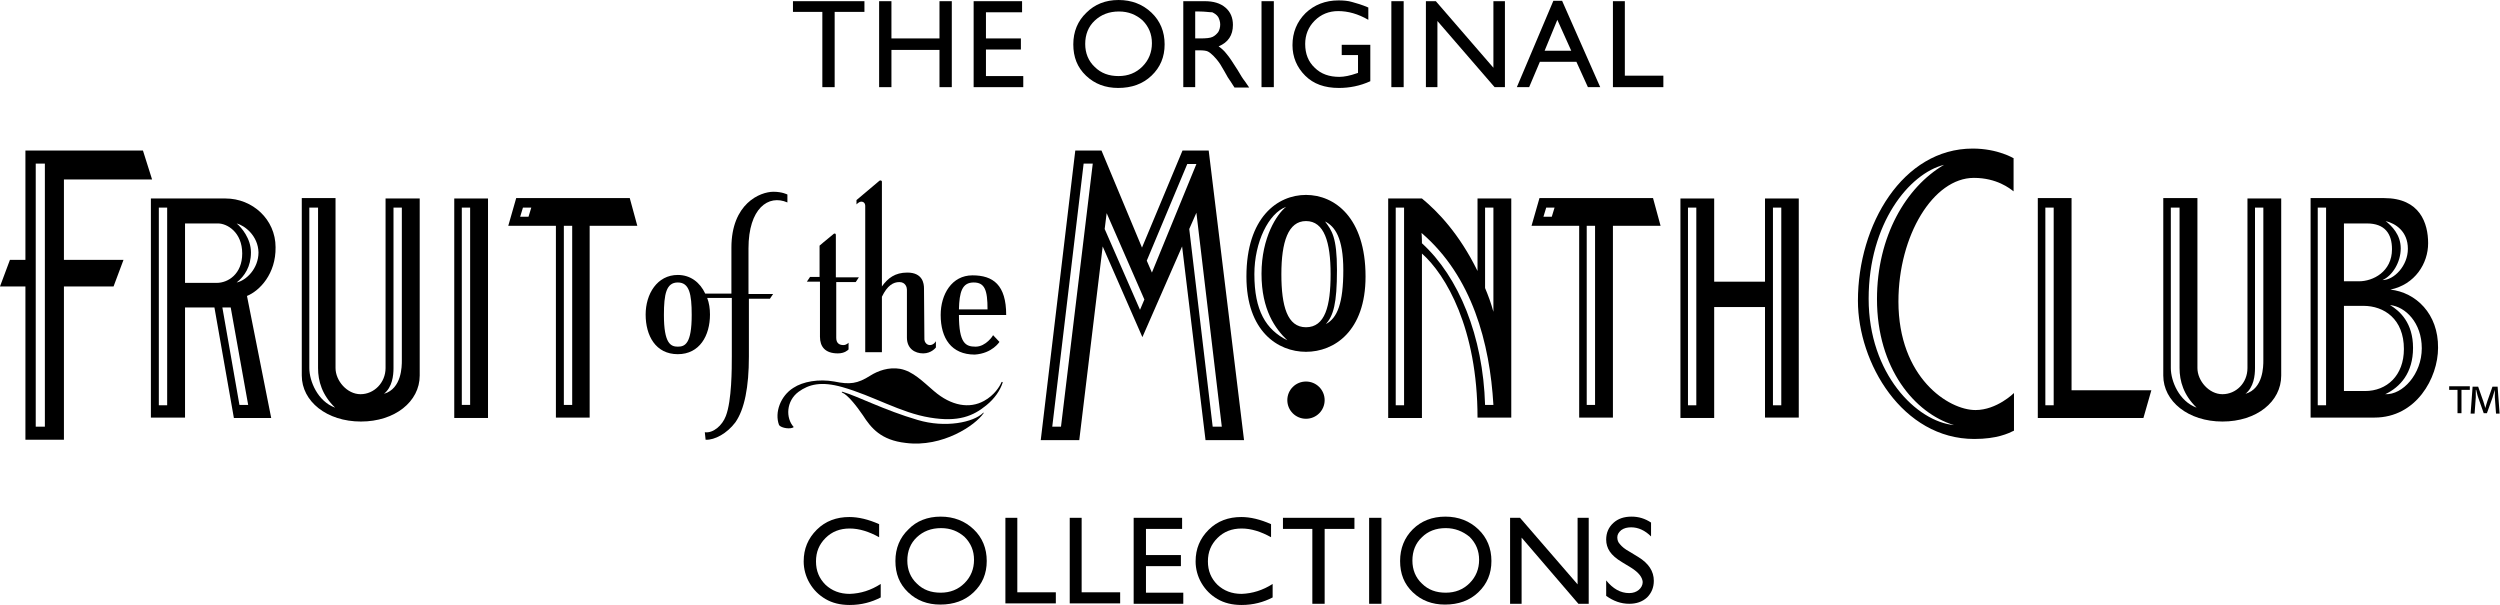 <svg width="306" height="74" viewBox="0 0 306 74" fill="none" xmlns="http://www.w3.org/2000/svg">
<g clip-path="url(#clip0_210_341)">
<path fill-rule="evenodd" clip-rule="evenodd" d="M237.957 20.173C233.68 21.24 228.722 27.35 228.722 36.564C228.722 45.777 234.603 51.596 239.172 52.033C234.36 50.578 229.743 45.098 229.743 36.612C229.743 28.95 233.291 22.889 237.957 20.173ZM246.511 19.397C246.511 19.397 244.567 18.185 241.456 18.185C232.902 18.185 227.41 27.495 227.41 36.806C227.41 44.419 232.854 53.73 241.651 53.73C244.421 53.73 245.83 53.051 246.511 52.712V48.105C246.511 48.105 244.421 50.19 241.796 50.19C238.491 50.19 232.368 46.214 232.368 36.903C232.368 28.805 236.645 21.773 241.602 21.773C244.421 21.773 246.025 23.083 246.462 23.422V19.397H246.511Z" fill="black"/>
<path fill-rule="evenodd" clip-rule="evenodd" d="M250.351 25.41H251.371V49.608H250.351V25.41ZM263.327 47.765L262.355 51.16H249.427V24.246H253.558V47.765H263.327Z" fill="black"/>
<path fill-rule="evenodd" clip-rule="evenodd" d="M276.012 25.41V45.05C276.012 45.971 275.866 47.377 274.846 48.202C277.033 47.571 277.033 44.807 277.033 44.128V25.41H276.012ZM265.709 25.41V45.05C265.709 46.65 266.729 49.123 268.868 49.899C267.264 48.347 266.778 46.65 266.778 45.05V25.41H265.709ZM264.785 24.246V45.971C264.785 49.123 267.847 51.596 272.027 51.596C276.207 51.596 279.22 49.172 279.22 45.971V24.295H275.089V45.05C275.089 46.892 273.679 48.25 272.027 48.25C270.374 48.25 268.965 46.602 268.965 45.05V24.246H264.785Z" fill="black"/>
<path fill-rule="evenodd" clip-rule="evenodd" d="M292.537 37.339C293.752 38.067 295.356 39.522 295.356 42.577C295.356 45.632 293.801 47.377 291.954 48.25C294.093 48.347 296.426 45.777 296.426 42.625C296.426 39.522 294.433 37.533 292.537 37.339ZM292.003 27.059C292.732 27.641 293.85 28.708 293.85 30.405C293.85 32.102 292.829 33.751 291.614 34.284C293.023 34.284 294.724 32.539 294.724 30.453C294.724 28.32 293.218 27.35 292.003 27.059ZM289.718 27.35H286.899V34.43H288.746C290.447 34.43 292.78 33.266 292.78 30.502C292.78 28.611 291.905 27.35 289.718 27.35ZM289.281 37.436H286.899V47.862H289.475C292.149 47.862 294.238 45.971 294.238 42.722C294.238 39.037 291.808 37.436 289.281 37.436ZM283.692 25.41H284.712V49.608H283.692V25.41ZM292.586 35.448C295.599 34.818 297.203 32.248 297.203 29.774C297.203 27.35 296.231 24.246 291.808 24.246H282.817V51.111H290.642C295.745 51.111 298.418 46.262 298.418 42.577C298.467 38.406 295.696 35.788 292.586 35.448Z" fill="black"/>
<path fill-rule="evenodd" clip-rule="evenodd" d="M70.036 27.641H69.015V49.56H70.036V27.641ZM78.007 27.641L77.083 24.246H63.183L62.211 27.641H68.043V51.111H72.174V27.641H78.007ZM64.69 26.526H63.669L64.009 25.41H65.03L64.69 26.526Z" fill="black"/>
<path fill-rule="evenodd" clip-rule="evenodd" d="M57.545 49.56H56.525V25.41H57.545V49.56ZM59.732 24.295H55.601V51.16H59.732V24.295Z" fill="black"/>
<path fill-rule="evenodd" clip-rule="evenodd" d="M48.165 25.41V45.05C48.165 45.971 48.019 47.377 46.998 48.202C49.185 47.571 49.185 44.807 49.185 44.128V25.41H48.165ZM37.861 25.41V45.05C37.861 46.65 38.882 49.123 41.02 49.899C39.416 48.347 38.93 46.65 38.93 45.05V25.41H37.861ZM41.069 24.246V45.05C41.069 46.602 42.478 48.25 44.131 48.25C45.783 48.25 47.193 46.844 47.193 45.05V24.295H51.372V45.971C51.372 49.172 48.31 51.596 44.179 51.596C39.999 51.596 36.938 49.123 36.938 45.971V24.246H41.069Z" fill="black"/>
<path fill-rule="evenodd" clip-rule="evenodd" d="M28.967 27.35C29.55 27.835 30.716 29.193 30.716 30.89C30.716 32.636 29.939 33.8 28.967 34.575C30.133 34.333 31.64 32.878 31.64 30.89C31.591 28.853 29.939 27.592 28.967 27.35ZM28.238 37.63H27.217L29.307 49.56H30.376L28.238 37.63ZM26.683 27.35H22.648V34.624H26.537C27.898 34.624 29.647 33.557 29.647 31.035C29.647 28.417 27.8 27.35 26.683 27.35ZM20.51 25.41H19.441V49.608H20.461V25.41H20.51ZM30.23 36.224L33.195 51.16H28.627L26.245 37.63H22.648V51.111H18.469V24.295H27.606C30.911 24.295 33.73 26.865 33.73 30.259C33.779 33.509 31.786 35.594 30.23 36.224Z" fill="black"/>
<path fill-rule="evenodd" clip-rule="evenodd" d="M7.825 21.967H18.615L17.497 18.427H3.111V31.811H1.215L0 35.06H3.111V53.827H7.825V35.06H13.9L15.115 31.811H7.825V21.967ZM5.492 52.227H4.374V20.027H5.492V52.227Z" fill="black"/>
<path fill-rule="evenodd" clip-rule="evenodd" d="M174.045 29.775C178.565 33.897 181.53 41.17 181.773 49.56H182.793C182.356 42.043 180.217 33.848 173.996 28.514C174.045 28.95 174.045 29.775 174.045 29.775ZM170.837 25.41H171.858V49.608H170.837V25.41ZM182.793 38.164V25.41H181.773V35.254C182.161 36.176 182.502 37.097 182.793 38.164ZM180.849 24.295V33.169C178.613 28.611 175.989 25.895 174.045 24.295H169.914V51.16H174.045V31.035C176.961 33.605 180.849 40.201 180.849 51.111H184.98V24.295H180.849Z" fill="black"/>
<path fill-rule="evenodd" clip-rule="evenodd" d="M194.215 27.641H195.235V49.56H194.215V27.641ZM203.255 27.641L202.331 24.246H188.431L187.459 27.641H193.291V51.111H197.422V27.641H203.255ZM189.938 26.526H188.917L189.257 25.41H190.278L189.938 26.526Z" fill="black"/>
<path fill-rule="evenodd" clip-rule="evenodd" d="M216.037 24.295V34.478H209.816V24.295H205.685V51.16H209.816V37.582H216.037V51.111H220.169V24.295H216.037ZM217.009 25.41H218.03V49.608H217.009V25.41ZM206.608 25.41H207.629V49.608H206.608V25.41Z" fill="black"/>
<path fill-rule="evenodd" clip-rule="evenodd" d="M140.995 33.363L146.439 20.076H145.321L140.364 31.908L140.995 33.363ZM147.945 18.427H144.738L139.78 30.308L134.823 18.427H131.615L127.387 53.876H132.101L134.969 30.163L139.829 41.267L144.689 30.163L147.557 53.876H152.271L147.945 18.427ZM140.072 36.66L135.455 26.089L135.212 28.029L139.537 37.921L140.072 36.66ZM145.564 28.029L148.432 52.227H149.549L146.439 26.041L145.564 28.029ZM129.865 52.227H128.796L132.636 20.027H133.754L129.865 52.227Z" fill="black"/>
<path d="M157.568 48.978C157.568 47.717 158.589 46.699 159.853 46.699C161.116 46.699 162.137 47.717 162.137 48.978C162.137 50.239 161.116 51.257 159.853 51.257C158.589 51.257 157.568 50.239 157.568 48.978Z" fill="black"/>
<path fill-rule="evenodd" clip-rule="evenodd" d="M162.186 27.107C163.012 28.223 163.644 28.999 163.644 33.072C163.644 37.145 163.206 38.649 162.283 39.667C163.692 38.94 164.421 37.097 164.421 33.072C164.421 29.047 163.352 27.689 162.186 27.107ZM157.423 25.313C155.284 26.089 153.535 29.629 153.535 33.557C153.535 38.018 154.944 40.346 157.569 41.655C156.11 40.249 154.409 37.97 154.409 33.508C154.409 29.047 156.305 26.186 157.423 25.313ZM159.853 40.055C162.186 40.055 162.866 37.485 162.866 33.557C162.866 29.629 162.089 27.059 159.853 27.059C157.666 27.059 156.84 29.629 156.84 33.557C156.84 37.485 157.569 40.055 159.853 40.055ZM159.853 43.062C156.402 43.062 152.562 40.54 152.562 33.848C152.562 26.622 156.353 23.858 159.853 23.858C163.352 23.858 167.143 26.622 167.143 33.848C167.143 40.54 163.304 43.062 159.853 43.062Z" fill="black"/>
<path d="M97.107 47.474C95.552 48.444 94.775 50.481 95.358 52.033C95.649 52.421 96.816 52.566 97.156 52.275C96.135 51.16 96.233 49.075 97.739 47.959C99.003 47.038 100.51 46.65 103.085 47.377C106.876 48.444 110.23 50.529 113.827 51.111C117.326 51.693 119.124 50.917 120.728 49.608C121.749 48.784 122.429 47.765 122.721 46.844C122.769 46.747 122.624 46.698 122.575 46.795C122.381 47.28 121.7 48.396 120.436 49.075C118.687 50.044 116.451 49.705 114.313 47.862C112.952 46.698 111.737 45.438 110.181 45.147C108.772 44.904 107.46 45.389 106.536 45.971C104.932 46.989 104.009 47.086 102.113 46.698C100.218 46.359 98.274 46.698 97.107 47.474Z" fill="black"/>
<path d="M103.134 47.959C103.037 47.911 102.988 48.008 103.086 48.056C103.718 48.299 104.787 49.608 105.613 50.82C106.634 52.421 107.849 53.875 110.862 54.215C115.382 54.797 119.416 52.033 120.388 50.578C120.437 50.529 120.388 50.481 120.34 50.529C119.173 51.693 115.722 52.421 112.32 51.402C108.189 50.19 104.981 48.493 103.134 47.959Z" fill="black"/>
<path d="M113.826 42.237C113.34 42.237 113.146 41.752 113.146 41.558C113.146 41.364 113.097 35.885 113.097 35.303C113.097 34.721 112.952 33.363 111.056 33.363C109.549 33.363 108.675 34.042 107.946 35.06V22.258C107.946 22.064 107.751 22.064 107.654 22.113C106.439 23.131 104.835 24.489 104.835 24.489V25.022C104.835 25.022 105.127 24.683 105.418 24.683C105.71 24.683 105.904 24.877 105.904 25.216C105.904 25.556 105.904 43.11 105.904 43.11H107.946C107.946 43.11 107.946 40.055 107.946 36.321C108.626 34.915 109.355 34.527 110.084 34.527C110.862 34.527 111.007 35.206 111.007 35.448V41.316C111.007 42.674 111.979 43.255 113 43.255C114.021 43.255 114.555 42.528 114.555 42.528V41.752C114.555 41.801 114.264 42.237 113.826 42.237Z" fill="black"/>
<path d="M104.738 34.527L105.127 33.945H102.308C102.308 30.453 102.308 29.241 102.308 28.756C102.308 28.562 102.162 28.562 102.065 28.611C101.044 29.435 100.315 30.066 100.315 30.066C100.315 30.066 100.315 31.811 100.315 33.896H99.149L98.76 34.478H100.364V41.219C100.364 42.431 100.995 43.255 102.551 43.255C103.377 43.255 103.766 42.868 103.863 42.771C103.863 42.625 103.863 41.946 103.863 41.946C103.863 41.946 103.62 42.237 103.231 42.237C102.842 42.237 102.356 42.092 102.356 41.364V34.527H104.738Z" fill="black"/>
<path fill-rule="evenodd" clip-rule="evenodd" d="M94.677 23.471C93.025 23.471 89.525 24.925 89.525 30.308C89.525 31.52 89.525 33.654 89.525 35.933H86.318C85.686 34.575 84.519 33.654 82.964 33.654C80.437 33.654 79.027 35.982 79.027 38.503C79.027 41.073 80.242 43.352 82.964 43.352C85.637 43.352 86.901 41.073 86.901 38.503C86.901 37.776 86.804 37.097 86.561 36.467H89.574C89.574 39.134 89.574 41.946 89.574 43.595C89.574 45.098 89.574 49.026 88.845 50.917C88.408 52.081 87.29 53.051 86.269 52.906L86.366 53.827C87.484 53.875 88.991 53.051 90.011 51.693C91.129 50.093 91.664 47.377 91.664 43.644V36.563H94.24L94.629 35.982H91.615V30.405C91.615 25.507 94.046 23.761 96.378 24.78C96.378 24.295 96.378 23.81 96.378 23.81C96.378 23.81 95.746 23.471 94.677 23.471ZM82.964 42.431C82.089 42.431 81.263 42.043 81.263 38.552C81.263 35.982 81.555 34.575 82.964 34.575C84.374 34.575 84.665 35.982 84.665 38.552C84.665 42.092 83.839 42.431 82.964 42.431Z" fill="black"/>
<path fill-rule="evenodd" clip-rule="evenodd" d="M117.374 37.873C117.423 35.739 117.763 34.575 119.173 34.575C120.534 34.575 120.874 35.497 120.874 37.873H117.374ZM119.416 42.431C118.201 42.431 117.374 42.043 117.374 38.552H123.158C123.158 34.866 121.554 33.702 119.027 33.702C116.5 33.702 115.139 36.03 115.139 38.552C115.139 41.413 116.451 43.401 119.318 43.401C121.457 43.255 122.332 41.849 122.332 41.849L121.554 41.025C121.554 41.073 120.679 42.431 119.416 42.431Z" fill="black"/>
<path d="M302.306 47.281V47.717H301.285V50.578H300.799V47.717H299.779V47.281H302.306ZM305.514 50.627L305.368 48.638C305.368 48.396 305.368 48.056 305.368 47.717C305.271 48.008 305.174 48.396 305.076 48.687L304.396 50.578H304.007L303.327 48.638C303.23 48.396 303.181 48.056 303.084 47.717H303.035C303.035 48.056 303.035 48.299 303.035 48.638L302.889 50.627H302.403L302.646 47.329H303.327L303.959 49.123C304.056 49.366 304.104 49.657 304.202 49.948C304.299 49.657 304.347 49.366 304.445 49.123L305.076 47.329H305.708L305.951 50.627H305.514Z" fill="black"/>
<path d="M107.8 71.478V73.127C106.682 73.709 105.418 74.049 104.009 74.049C102.843 74.049 101.87 73.806 101.044 73.321C100.218 72.836 99.586 72.206 99.1 71.382C98.614 70.557 98.371 69.636 98.371 68.714C98.371 67.163 98.906 65.902 99.975 64.835C101.044 63.768 102.405 63.283 103.96 63.283C105.078 63.283 106.293 63.574 107.606 64.156V65.756C106.39 65.077 105.175 64.689 104.009 64.689C102.794 64.689 101.822 65.077 101.044 65.853C100.267 66.629 99.878 67.551 99.878 68.714C99.878 69.878 100.267 70.8 101.044 71.576C101.822 72.303 102.794 72.691 104.009 72.691C105.37 72.642 106.585 72.254 107.8 71.478Z" fill="black"/>
<path d="M115.139 63.235C116.743 63.235 118.104 63.768 119.173 64.786C120.242 65.805 120.777 67.114 120.777 68.666C120.777 70.218 120.242 71.478 119.173 72.497C118.104 73.515 116.743 74 115.09 74C113.535 74 112.223 73.515 111.153 72.497C110.084 71.478 109.598 70.218 109.598 68.666C109.598 67.114 110.133 65.805 111.202 64.786C112.174 63.768 113.535 63.235 115.139 63.235ZM115.187 64.641C113.972 64.641 113 65.029 112.223 65.756C111.445 66.484 111.056 67.454 111.056 68.617C111.056 69.733 111.445 70.703 112.223 71.43C113 72.206 113.972 72.545 115.139 72.545C116.305 72.545 117.277 72.157 118.055 71.381C118.833 70.606 119.221 69.636 119.221 68.52C119.221 67.405 118.833 66.484 118.055 65.708C117.277 65.029 116.354 64.641 115.187 64.641Z" fill="black"/>
<path d="M123.013 63.38H124.519V72.497H129.234V73.855H123.061V63.38H123.013Z" fill="black"/>
<path d="M130.886 63.38H132.393V72.497H137.107V73.855H130.935V63.38H130.886Z" fill="black"/>
<path d="M138.76 63.38H144.689V64.738H140.266V67.939H144.543V69.296H140.266V72.545H144.835V73.903H138.76V63.38Z" fill="black"/>
<path d="M155.771 71.478V73.127C154.653 73.709 153.389 74.049 151.98 74.049C150.813 74.049 149.841 73.806 149.015 73.321C148.189 72.836 147.557 72.206 147.071 71.382C146.585 70.557 146.342 69.636 146.342 68.714C146.342 67.163 146.876 65.902 147.946 64.835C149.015 63.768 150.376 63.283 151.931 63.283C153.049 63.283 154.264 63.574 155.576 64.156V65.756C154.361 65.077 153.146 64.689 151.98 64.689C150.765 64.689 149.793 65.077 149.015 65.853C148.237 66.629 147.848 67.551 147.848 68.714C147.848 69.878 148.237 70.8 149.015 71.576C149.793 72.303 150.765 72.691 151.98 72.691C153.292 72.642 154.556 72.254 155.771 71.478Z" fill="black"/>
<path d="M157.083 63.38H165.783V64.738H162.137V73.903H160.631V64.738H157.034V63.38H157.083Z" fill="black"/>
<path d="M167.581 63.38H169.087V73.903H167.581V63.38Z" fill="black"/>
<path d="M176.912 63.235C178.516 63.235 179.877 63.768 180.946 64.786C182.015 65.805 182.55 67.114 182.55 68.666C182.55 70.218 182.015 71.478 180.946 72.497C179.877 73.515 178.516 74 176.864 74C175.308 74 173.996 73.515 172.927 72.497C171.858 71.478 171.372 70.218 171.372 68.666C171.372 67.114 171.906 65.805 172.927 64.786C173.947 63.768 175.308 63.235 176.912 63.235ZM176.961 64.641C175.746 64.641 174.774 65.029 174.045 65.756C173.267 66.484 172.878 67.454 172.878 68.617C172.878 69.733 173.267 70.703 174.045 71.43C174.822 72.206 175.794 72.545 176.961 72.545C178.127 72.545 179.099 72.157 179.877 71.381C180.655 70.606 181.043 69.636 181.043 68.52C181.043 67.405 180.655 66.484 179.877 65.708C179.051 65.029 178.079 64.641 176.961 64.641Z" fill="black"/>
<path d="M193.048 63.38H194.458V73.903H193.194L186.244 65.805V73.903H184.834V63.38H186.05L193.097 71.527V63.38H193.048Z" fill="black"/>
<path d="M199.658 69.49L198.54 68.811C197.811 68.375 197.325 67.938 197.034 67.502C196.742 67.066 196.596 66.581 196.596 66.047C196.596 65.223 196.888 64.544 197.471 64.01C198.054 63.477 198.783 63.235 199.707 63.235C200.582 63.235 201.359 63.477 202.088 63.962V65.659C201.359 64.932 200.533 64.544 199.658 64.544C199.172 64.544 198.783 64.641 198.443 64.883C198.151 65.126 197.957 65.417 197.957 65.756C197.957 66.096 198.054 66.387 198.297 66.629C198.54 66.92 198.88 67.211 199.415 67.502L200.533 68.181C201.797 68.957 202.428 69.927 202.428 71.091C202.428 71.915 202.137 72.594 201.602 73.127C201.019 73.661 200.29 73.903 199.415 73.903C198.394 73.903 197.471 73.564 196.596 72.933V71.042C197.422 72.06 198.346 72.594 199.415 72.594C199.901 72.594 200.29 72.448 200.582 72.206C200.873 71.963 201.068 71.624 201.068 71.236C201.019 70.654 200.582 70.072 199.658 69.49Z" fill="black"/>
<path d="M97.107 0.146H105.807V1.455H102.162V10.668H100.655V1.455H97.059V0.146H97.107Z" fill="black"/>
<path d="M114.993 0.146H116.5V10.668H114.993V6.11H109.112V10.668H107.605V0.146H109.112V4.704H114.993V0.146Z" fill="black"/>
<path d="M119.173 0.146H125.102V1.503H120.68V4.704H124.957V6.062H120.68V9.311H125.248V10.668H119.173V0.146Z" fill="black"/>
<path d="M136.912 0C138.516 0 139.877 0.533 140.946 1.552C142.015 2.57 142.55 3.879 142.55 5.431C142.55 6.983 142.015 8.244 140.946 9.262C139.877 10.28 138.516 10.765 136.864 10.765C135.308 10.765 133.996 10.28 132.927 9.262C131.858 8.244 131.372 6.983 131.372 5.431C131.372 3.879 131.906 2.57 132.975 1.552C133.996 0.533 135.308 0 136.912 0ZM136.961 1.406C135.746 1.406 134.774 1.794 133.996 2.522C133.218 3.249 132.83 4.219 132.83 5.383C132.83 6.498 133.218 7.468 133.996 8.195C134.774 8.971 135.746 9.311 136.912 9.311C138.079 9.311 139.051 8.923 139.828 8.147C140.606 7.371 140.995 6.401 140.995 5.286C140.995 4.17 140.606 3.249 139.828 2.473C139.051 1.794 138.127 1.406 136.961 1.406Z" fill="black"/>
<path d="M144.834 10.668V0.146H147.459C148.528 0.146 149.354 0.388 149.986 0.921C150.618 1.455 150.91 2.182 150.91 3.055C150.91 3.685 150.764 4.219 150.472 4.655C150.181 5.092 149.743 5.431 149.16 5.674C149.5 5.916 149.841 6.207 150.132 6.595C150.472 6.983 150.91 7.662 151.493 8.583C151.833 9.165 152.125 9.65 152.368 9.941L152.902 10.717H151.104L150.667 10.038C150.667 9.99 150.618 9.99 150.57 9.893L150.278 9.456L149.841 8.68L149.354 7.856C149.063 7.419 148.771 7.08 148.528 6.838C148.285 6.595 148.042 6.401 147.848 6.304C147.653 6.207 147.313 6.159 146.827 6.159H146.293V10.668H144.834ZM146.779 1.406H146.293V4.704H146.876C147.653 4.704 148.139 4.655 148.431 4.51C148.723 4.364 148.917 4.17 149.111 3.928C149.257 3.685 149.354 3.346 149.354 3.007C149.354 2.667 149.257 2.376 149.111 2.085C148.917 1.794 148.674 1.649 148.382 1.503C147.994 1.503 147.508 1.406 146.779 1.406Z" fill="black"/>
<path d="M154.409 0.146H155.916V10.668H154.409V0.146Z" fill="black"/>
<path d="M164.227 5.48H167.726V9.941C166.463 10.523 165.15 10.765 163.887 10.765C162.137 10.765 160.776 10.281 159.755 9.262C158.735 8.244 158.2 6.983 158.2 5.528C158.2 3.977 158.735 2.667 159.804 1.6C160.873 0.582 162.234 0.049 163.838 0.049C164.421 0.049 165.005 0.097 165.491 0.243C166.025 0.388 166.706 0.582 167.483 0.921V2.425C166.22 1.697 165.005 1.358 163.789 1.358C162.672 1.358 161.7 1.746 160.922 2.522C160.144 3.298 159.755 4.267 159.755 5.383C159.755 6.595 160.144 7.565 160.922 8.292C161.7 9.068 162.72 9.408 163.935 9.408C164.518 9.408 165.248 9.262 166.074 8.971L166.22 8.923V6.741H164.227V5.48Z" fill="black"/>
<path d="M170.302 0.146H171.809V10.668H170.302V0.146Z" fill="black"/>
<path d="M182.793 0.146H184.203V10.668H182.939L175.94 2.57V10.668H174.531V0.146H175.746L182.793 8.292V0.146Z" fill="black"/>
<path d="M190.132 0.097H191.201L195.867 10.668H194.36L192.951 7.565H188.48L187.167 10.668H185.661L190.132 0.097ZM192.319 6.207L190.618 2.425L189.063 6.207H192.319Z" fill="black"/>
<path d="M197.374 0.146H198.88V9.262H203.595V10.668H197.422V0.146H197.374Z" fill="black"/>
</g>
<defs>
<clipPath id="clip0_210_341">
<rect width="306" height="74" fill="white"/>
</clipPath>
</defs>
</svg>
